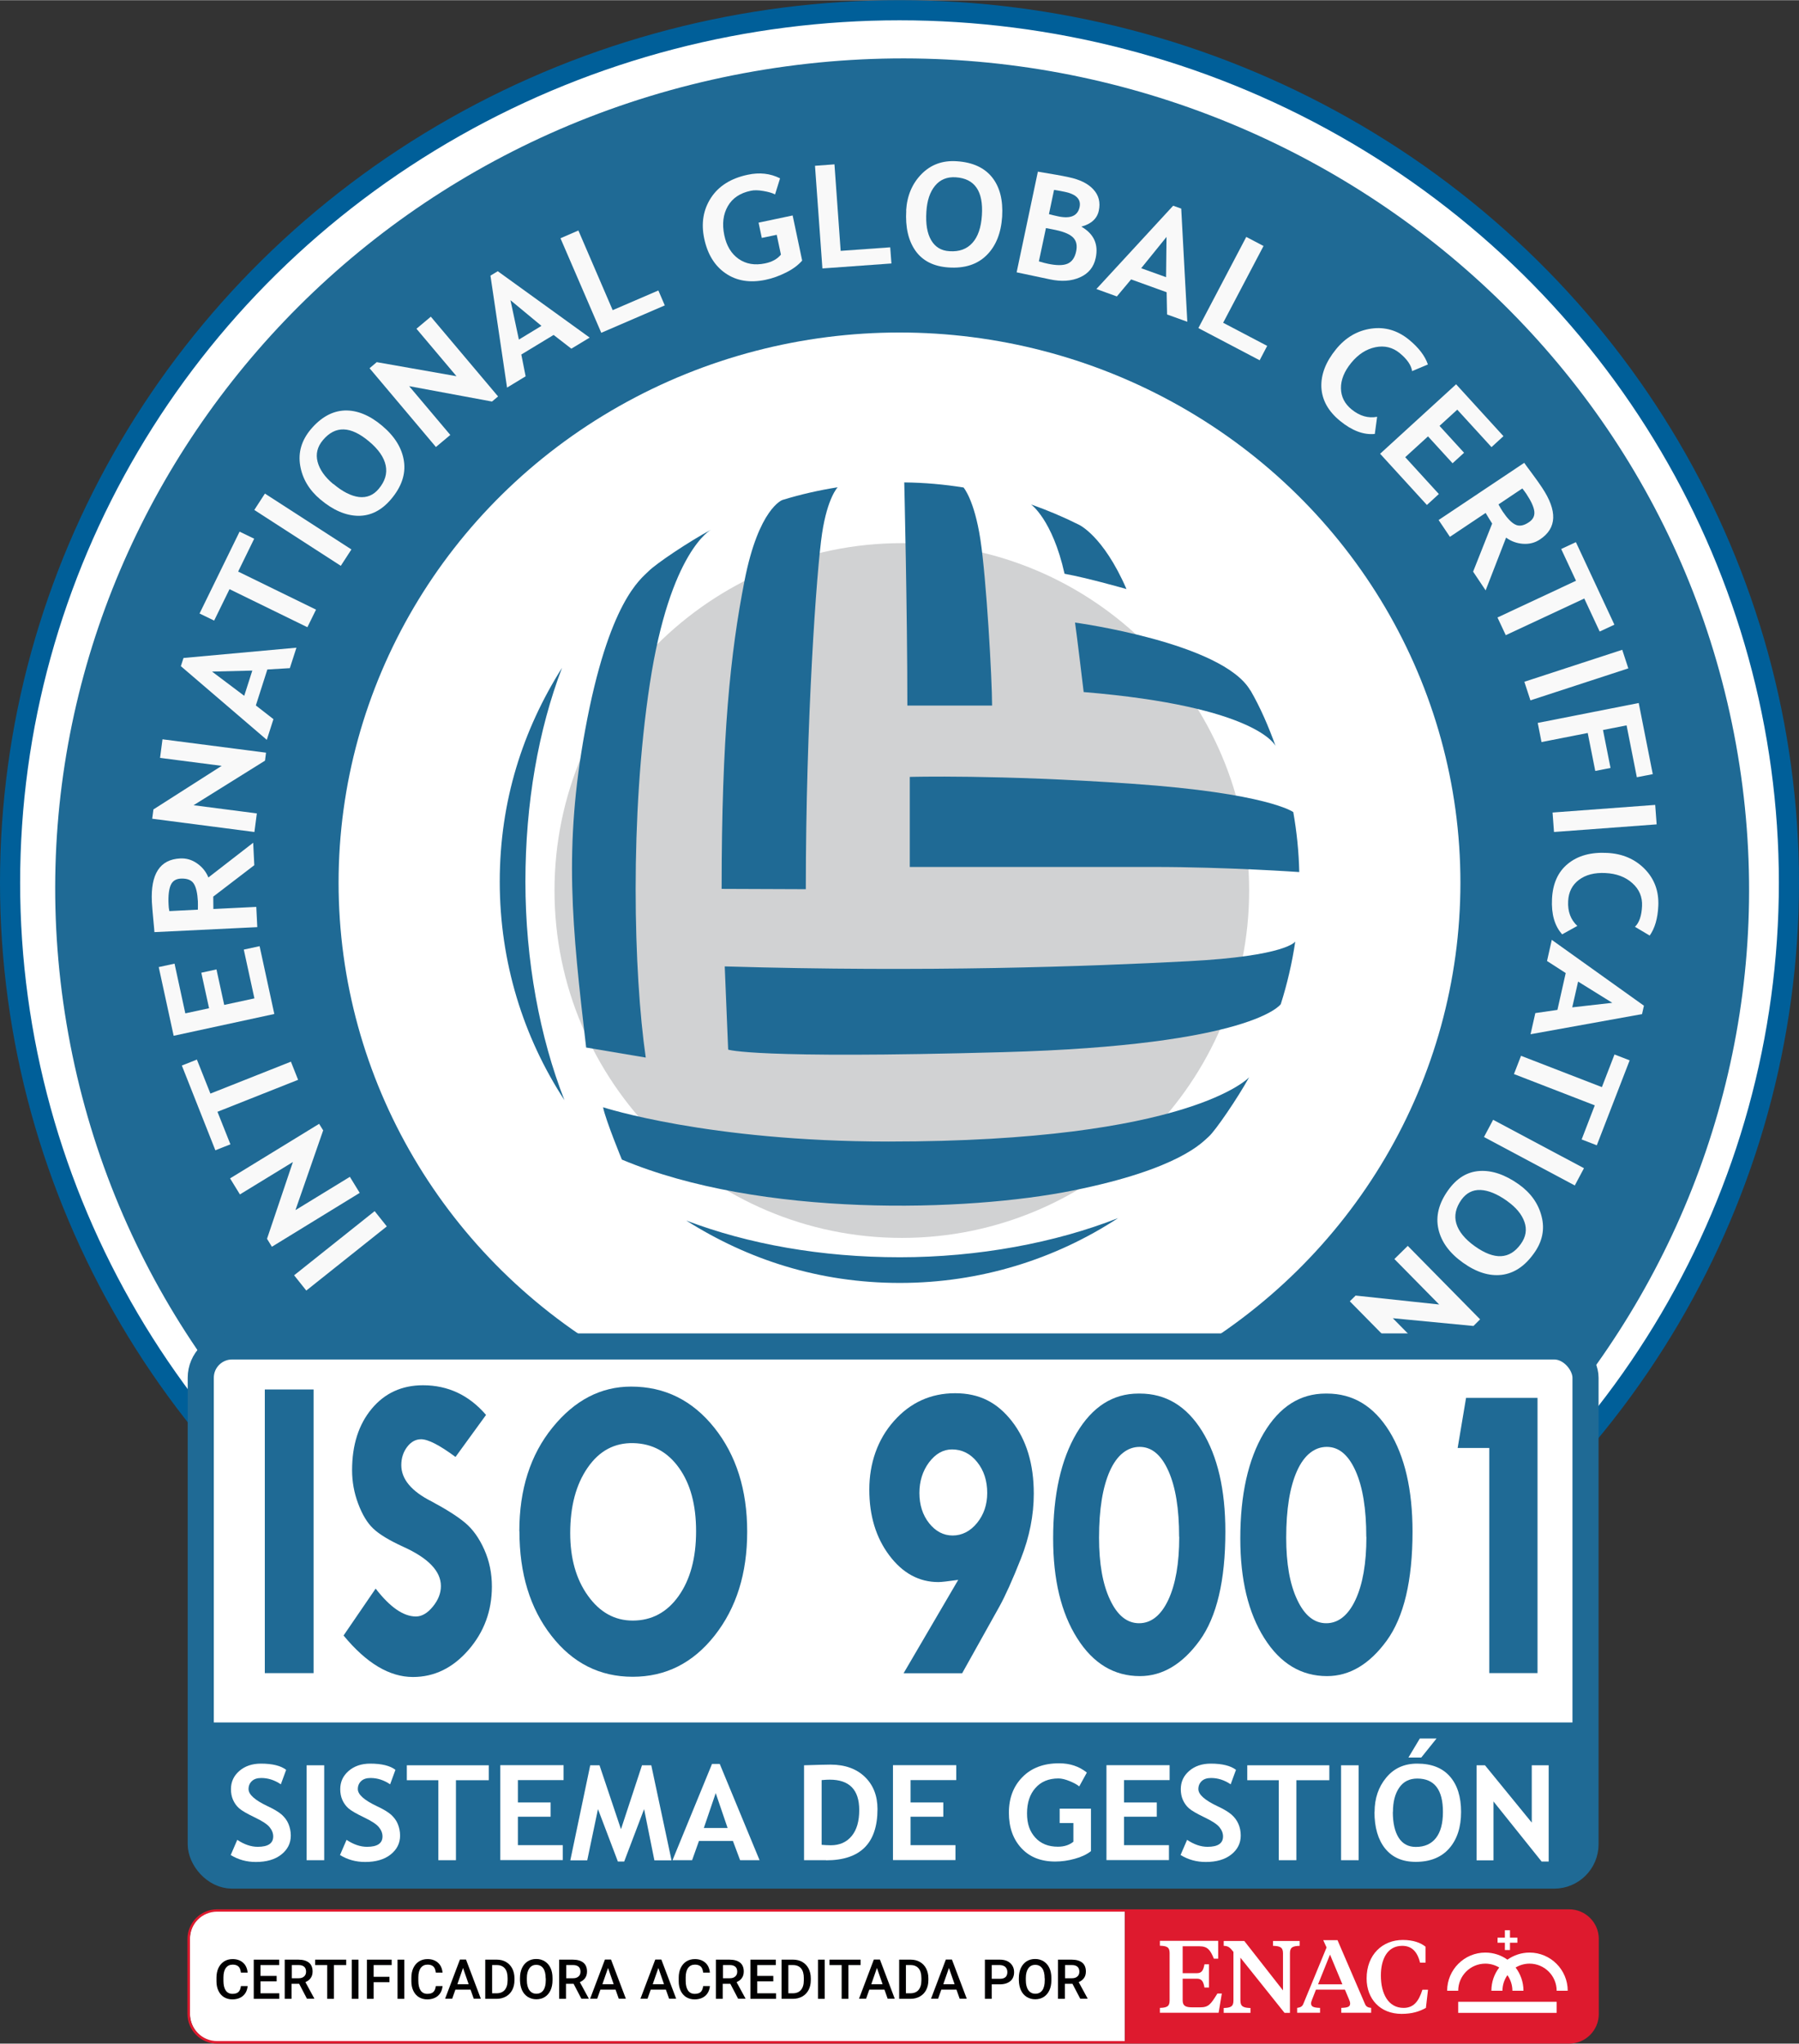 <?xml version="1.0" encoding="UTF-8"?><svg id="Capa_1" xmlns="http://www.w3.org/2000/svg" width="5.74cm" height="6.52cm" xmlns:xlink="http://www.w3.org/1999/xlink" viewBox="0 0 162.64 184.71"><rect x="0" y="0" width="162.64" height="184.71" fill="#333333" stroke="none"/><defs><style>.cls-1{fill:none;}.cls-2{stroke:#005f99;stroke-width:1.82px;}.cls-2,.cls-3{stroke-miterlimit:22.93;}.cls-2,.cls-3,.cls-4,.cls-5{fill:#fff;}.cls-6,.cls-4,.cls-7,.cls-8{fill-rule:evenodd;}.cls-6,.cls-9{fill:#de1a2e;}.cls-3{stroke:#1f6a95;stroke-width:2.36px;}.cls-7,.cls-10{fill:#1f6a95;}.cls-8{fill:#d1d2d3;}.cls-11{fill:#010001;}.cls-12{fill:#f9f9f9;}.cls-13{clip-path:url(#clippath);}</style><clipPath id="clippath"><rect class="cls-1" x="16.95" y="172.56" width="127.59" height="12.15"/></clipPath></defs><ellipse class="cls-2" cx="81.32" cy="79.77" rx="80.41" ry="78.86"/><path class="cls-7" d="M6.18,93.47C-1.21,52.65,26.56,13.67,68.19,6.43c41.62-7.24,81.37,19.99,88.75,60.81,7.38,40.82-20.38,79.8-62.01,87.04-41.62,7.24-81.37-19.99-88.75-60.81h0Z"/><ellipse class="cls-5" cx="81.32" cy="79.77" rx="50.71" ry="49.73"/><path class="cls-8" d="M81.53,111.88c17.3,0,31.4-14.11,31.4-31.4s-14.11-31.4-31.4-31.4-31.4,14.11-31.4,31.4,14.11,31.4,31.4,31.4Z"/><path class="cls-7" d="M62.04,110.31c5.59,2.13,12.21,3.32,19.31,3.32s14.06-1.31,19.73-3.54c-5.67,3.71-12.45,5.86-19.73,5.86s-13.72-2.1-19.31-5.64h0Z"/><path class="cls-7" d="M50.81,60.35c-2.13,5.59-3.31,12.22-3.31,19.33s1.3,14.08,3.53,19.75c-3.71-5.68-5.85-12.46-5.85-19.75s2.09-13.73,5.63-19.33h0Z"/><path class="cls-7" d="M113.05,62.39c.92,1.59,1.64,3.29,2.27,5.03,0,0-1.55-3.57-17.35-4.88,0,0-.62-5.19-.78-6.28,0,0,13.35,1.81,15.85,6.14h0Z"/><path class="cls-7" d="M82.25,78.35v-8.14s7.9-.23,20.13.62c12.24.85,14.54,2.56,14.54,2.56.31,1.76.5,3.57.54,5.42,0,0-6.56-.46-13.15-.46-6.58,0-22.07,0-22.07,0h0Z"/><path class="cls-7" d="M65.52,87.34l.31,7.52s2.25.86,24.86.23c22.61-.62,25.1-4.34,25.1-4.34.58-1.83,1.02-3.72,1.31-5.66,0,0-.77,1.32-9.68,1.78-8.9.47-23.62,1.01-41.9.47h0Z"/><path class="cls-7" d="M109.29,102.71c.58-.51,2.59-3.45,3.64-5.35,0,0-5.28,5.81-32.62,5.81-16.34,0-25.79-3.1-25.79-3.1.23,1.16,1.7,4.73,1.7,4.73,12.54,5.27,31.21,4.73,40.81,2.79,9.61-1.94,11.67-4.36,12.25-4.87h0Z"/><path class="cls-7" d="M96.25,51.85c2.06.37,5.59,1.38,5.59,1.38-2.13-4.9-4.35-5.84-4.35-5.84-1.38-.69-2.81-1.29-4.28-1.81,0,0,1.93,1.35,3.03,6.26h0Z"/><path class="cls-7" d="M89.69,63.76c0-2.39-.51-11.45-1.06-15.03-.55-3.58-1.52-4.68-1.52-4.68-1.75-.28-3.53-.44-5.36-.46,0,0,.28,11.67.28,20.17h7.66Z"/><path class="cls-7" d="M65.24,80.32c0-13.8.79-21.32,2.07-27.85,1.28-6.54,3.42-7.29,3.42-7.29,1.62-.5,3.29-.88,5-1.15,0,0-.92.93-1.41,4.17-.49,3.24-1.47,16.95-1.47,32.16l-7.62-.03Z"/><path class="cls-7" d="M52.98,94.67l5.4.91c-1.1-7.6-1.46-21.8.37-33.8,1.83-12.01,5.54-13.92,5.54-13.92-2.01,1.08-4.98,3.07-5.67,3.77-.69.7-3.59,2.72-5.72,14.35-1.95,10.61-1.19,17.68.09,28.68h0Z"/><ellipse class="cls-1" cx="81.81" cy="78.09" rx="55.25" ry="50.7"/><path class="cls-12" d="M34.97,110.84l-7.28,5.8-1.1-1.38,7.28-5.8,1.1,1.38Z"/><path class="cls-12" d="M29.21,102.18l-2.5,7.19,4.92-3.01.89,1.45-7.94,4.87-.44-.72,2.34-6.94-4.79,2.93-.89-1.45,8.05-4.93.38.61Z"/><path class="cls-12" d="M19.01,98.84l7.29-2.89.65,1.64-7.29,2.89,1.17,2.94-1.36.54-3.03-7.66,1.36-.54,1.22,3.07Z"/><path class="cls-12" d="M16.77,91.58l2.13-.46-.7-3.21,1.37-.3.7,3.21,2.73-.59-.96-4.41,1.43-.31,1.33,6.13-9.1,1.97-1.35-6.21,1.43-.31.97,4.48Z"/><path class="cls-12" d="M22.99,78.19l-3.71,2.84c0,.27.01.64.01,1.12l3.88-.19.09,1.83-9.3.45c0-.1-.04-.48-.1-1.14s-.11-1.2-.13-1.6c-.12-2.52.73-3.83,2.56-3.92.55-.03,1.06.12,1.53.45.47.33.81.75,1.02,1.27l4.05-3.14.1,2.03ZM15.31,82.34l2.58-.13c0-.33.01-.58,0-.75-.04-.74-.16-1.27-.37-1.6-.21-.33-.6-.48-1.16-.46-.46.02-.77.22-.93.6-.16.38-.23.96-.19,1.74,0,.19.03.39.07.59Z"/><path class="cls-12" d="M23.96,68.74l-6.46,4.03,5.72.74-.22,1.68-9.24-1.2.11-.84,6.17-3.94-5.57-.72.22-1.68,9.36,1.21-.09.71Z"/><path class="cls-12" d="M26.19,60.38l-2.02.12-1.04,3.25,1.59,1.24-.6,1.87-7.77-6.66.24-.74,10.21-.93-.6,1.86ZM19.17,60.69l2.91,2.19.73-2.28-3.64.09Z"/><path class="cls-12" d="M21.53,51.65l7.04,3.44-.78,1.59-7.04-3.44-1.39,2.84-1.32-.64,3.62-7.4,1.32.64-1.45,2.97Z"/><path class="cls-12" d="M30.81,51.13l-7.82-5.05.96-1.48,7.82,5.05-.96,1.48Z"/><path class="cls-12" d="M28.96,45.13c-1.01-.85-1.62-1.87-1.82-3.06s.12-2.27.95-3.27c.92-1.09,1.94-1.66,3.06-1.71,1.12-.04,2.26.42,3.4,1.38s1.8,2.03,1.97,3.21c.17,1.17-.22,2.31-1.16,3.42-.86,1.02-1.85,1.52-2.98,1.51-1.13-.02-2.27-.51-3.43-1.49ZM30.14,43.73c.83.7,1.6,1.09,2.31,1.18.71.08,1.31-.16,1.79-.74.57-.68.78-1.38.63-2.11s-.65-1.46-1.5-2.17c-1.67-1.41-3.06-1.45-4.17-.13-.51.6-.67,1.26-.49,1.96.18.7.65,1.38,1.42,2.02Z"/><path class="cls-12" d="M44.48,36.28l-7.49-1.39,3.72,4.41-1.3,1.09-6-7.12.65-.55,7.21,1.27-3.62-4.29,1.3-1.09,6.08,7.21-.55.46Z"/><path class="cls-12" d="M51.65,31.5l-1.6-1.24-2.92,1.77.39,1.97-1.68,1.02-1.5-10.12.66-.4,8.31,6-1.67,1.01ZM46.15,27.12l.76,3.56,2.04-1.24-2.8-2.32Z"/><path class="cls-12" d="M54.36,30.07l-3.69-8.55,1.62-.7,3.1,7.2,4.13-1.78.58,1.35-5.75,2.48Z"/><path class="cls-12" d="M70.52,16.11l-.45,1.45c-.24-.13-.59-.23-1.05-.31-.46-.08-.84-.09-1.15-.02-.96.2-1.65.66-2.07,1.39s-.53,1.6-.32,2.62c.2.97.64,1.69,1.3,2.15s1.46.6,2.4.4c.62-.13,1.09-.39,1.42-.79l-.38-1.79-1.35.28-.29-1.38,3.08-.65.86,4.08c-.35.4-.82.76-1.44,1.07s-1.24.54-1.88.67c-1.4.29-2.59.1-3.59-.58-1-.68-1.64-1.73-1.94-3.13-.3-1.4-.09-2.64.61-3.71s1.81-1.76,3.32-2.08c1.07-.23,2.04-.12,2.91.32Z"/><path class="cls-12" d="M74.35,24.25l-.67-9.28,1.76-.13.56,7.82,4.48-.32.11,1.46-6.24.45Z"/><path class="cls-12" d="M81.92,19.01c.08-1.32.54-2.42,1.38-3.28s1.9-1.26,3.2-1.17c1.43.09,2.49.58,3.19,1.45.7.88,1,2.06.91,3.56-.1,1.5-.57,2.66-1.41,3.49s-1.99,1.2-3.44,1.1c-1.33-.09-2.33-.59-2.98-1.5-.65-.92-.93-2.13-.84-3.65ZM83.75,19.13c-.07,1.09.07,1.94.43,2.56.36.62.91.96,1.66,1,.88.06,1.57-.19,2.07-.75.5-.55.79-1.39.86-2.5.14-2.18-.65-3.32-2.37-3.43-.79-.05-1.41.21-1.87.77-.46.56-.72,1.34-.78,2.34Z"/><path class="cls-12" d="M94.89,25.23l-2.98-.63,1.92-9.1c1.32.22,2.25.38,2.78.5,1.01.21,1.76.58,2.24,1.11.48.52.65,1.16.49,1.91-.15.72-.68,1.21-1.58,1.45,1.13.65,1.56,1.59,1.3,2.82-.17.83-.65,1.42-1.42,1.76-.77.35-1.69.41-2.75.18ZM94.56,20.6l-.64,3.01c.34.1.62.18.84.22.77.16,1.36.16,1.75-.01.4-.17.66-.54.78-1.11.11-.52.03-.93-.25-1.23s-.81-.54-1.62-.71c-.17-.04-.46-.09-.87-.17ZM95.29,17.16l-.46,2.18c.26.07.54.14.83.2,1.12.24,1.77-.04,1.94-.83.15-.7-.29-1.16-1.31-1.38-.27-.06-.6-.12-1-.18Z"/><path class="cls-12" d="M105.51,28.42l-.04-2.02-3.21-1.16-1.29,1.54-1.85-.67,6.94-7.53.73.26.55,10.23-1.83-.66ZM105.46,21.4l-2.29,2.83,2.25.81.04-3.64Z"/><path class="cls-12" d="M108.34,29.64l4.33-8.24,1.56.82-3.65,6.94,3.98,2.09-.68,1.3-5.54-2.91Z"/><path class="cls-12" d="M129.09,32.93l-1.43.6c-.07-.53-.45-1.08-1.12-1.63-.64-.52-1.37-.7-2.2-.53-.82.17-1.55.64-2.18,1.41s-.94,1.54-.93,2.3c.01.76.33,1.4.97,1.92.73.59,1.49.81,2.3.66l-.21,1.55c-1.01.1-2.05-.29-3.13-1.17-1.08-.88-1.64-1.89-1.7-3.04-.05-1.15.39-2.3,1.32-3.44.87-1.07,1.93-1.69,3.18-1.87,1.25-.18,2.39.16,3.42,1,.88.72,1.45,1.47,1.71,2.24Z"/><path class="cls-12" d="M131.75,37.01l-1.61,1.47,2.22,2.43-1.04.95-2.22-2.43-2.06,1.88,3.04,3.33-1.08.99-4.23-4.63,6.87-6.28,4.28,4.69-1.08.99-3.09-3.38Z"/><path class="cls-12" d="M133.18,51.65l1.72-4.34c-.14-.22-.34-.54-.59-.96l-3.23,2.16-1.02-1.52,7.74-5.17c.05.08.28.39.68.93s.71.97.93,1.31c1.4,2.1,1.35,3.66-.18,4.68-.46.31-.97.44-1.54.4-.57-.04-1.08-.23-1.53-.56l-1.85,4.77-1.13-1.69ZM137.62,44.14l-2.15,1.44c.16.29.29.5.38.64.41.61.79,1.01,1.14,1.18.35.18.76.11,1.23-.21.38-.25.54-.58.49-.99-.05-.41-.3-.94-.73-1.59-.11-.16-.23-.32-.36-.48Z"/><path class="cls-12" d="M143.24,54.08l-7.11,3.32-.75-1.6,7.1-3.32-1.34-2.87,1.33-.62,3.48,7.46-1.33.62-1.4-3Z"/><path class="cls-12" d="M137.81,61.61l8.85-2.89.55,1.68-8.85,2.89-.55-1.68Z"/><path class="cls-12" d="M147.06,65.55l-2.14.42.68,3.43-1.38.27-.68-3.43-4.18.82-.34-1.73,9.13-1.8,1.27,6.43-1.44.28-.93-4.7Z"/><path class="cls-12" d="M140.36,73.43l9.28-.69.13,1.76-9.28.69-.13-1.76Z"/><path class="cls-12" d="M149.14,84.55l-1.33-.79c.39-.38.6-1,.64-1.87.04-.83-.25-1.52-.88-2.08-.62-.56-1.43-.86-2.43-.91-.99-.05-1.79.16-2.4.62s-.93,1.1-.97,1.92c-.05.94.23,1.68.83,2.24l-1.37.76c-.68-.75-.99-1.82-.92-3.21.07-1.39.55-2.45,1.44-3.17.89-.73,2.08-1.06,3.55-.98,1.38.07,2.5.55,3.39,1.45.88.9,1.29,2.01,1.23,3.34-.05,1.14-.32,2.04-.79,2.7Z"/><path class="cls-12" d="M138.8,91.56l2-.29.75-3.33-1.69-1.09.43-1.91,8.33,5.95-.17.76-10.08,1.82.43-1.9ZM145.76,90.63l-3.09-1.92-.53,2.33,3.62-.41Z"/><path class="cls-12" d="M144.18,99.9l-7.31-2.83.64-1.65,7.31,2.83,1.14-2.95,1.37.53-2.97,7.68-1.37-.53,1.19-3.09Z"/><path class="cls-12" d="M134.98,101.2l8.22,4.38-.83,1.56-8.21-4.38.83-1.56Z"/><path class="cls-12" d="M137.31,107.04c1.08.77,1.77,1.74,2.06,2.9.3,1.16.07,2.28-.69,3.33-.83,1.17-1.8,1.81-2.92,1.95-1.12.13-2.28-.23-3.5-1.1-1.22-.87-1.96-1.88-2.22-3.04-.26-1.15.03-2.32.88-3.51.78-1.09,1.72-1.67,2.85-1.74,1.12-.07,2.3.33,3.54,1.21ZM136.25,108.54c-.89-.63-1.69-.96-2.4-.99-.71-.03-1.29.27-1.73.88-.51.72-.67,1.44-.46,2.15s.76,1.4,1.67,2.05c1.78,1.27,3.16,1.2,4.16-.2.46-.64.57-1.3.33-1.99-.24-.69-.76-1.32-1.58-1.9Z"/><path class="cls-12" d="M122.54,117.09l7.57.81-4.05-4.11,1.21-1.19,6.54,6.64-.6.6-7.29-.7,3.94,4-1.21,1.19-6.62-6.72.51-.5Z"/><rect class="cls-3" x="18.15" y="121.69" width="125.19" height="47.83" rx="2.83" ry="2.83"/><path class="cls-10" d="M23.94,125.58h4.41v25.64h-4.41v-25.64Z"/><path class="cls-10" d="M43.92,127.91l-2.74,3.77c-1.44-1.07-2.48-1.6-3.11-1.6-.49,0-.91.23-1.26.69-.35.46-.53,1.01-.53,1.65,0,1.26.91,2.36,2.74,3.28,1.34.72,2.35,1.36,3.04,1.94.69.58,1.26,1.38,1.72,2.41.46,1.03.69,2.14.69,3.34,0,2.2-.71,4.12-2.12,5.74-1.42,1.63-3.09,2.44-5.02,2.44-2.12,0-4.21-1.25-6.27-3.75l2.9-4.24c1.3,1.68,2.51,2.52,3.64,2.52.53,0,1.04-.29,1.53-.89s.73-1.21.73-1.86c0-1.34-1.13-2.52-3.38-3.54-1.29-.59-2.2-1.14-2.74-1.66-.54-.51-.99-1.26-1.36-2.25-.37-.98-.55-1.99-.55-3.02,0-2.28.59-4.13,1.77-5.55,1.18-1.42,2.73-2.13,4.64-2.13,2.26,0,4.16.89,5.7,2.68Z"/><path class="cls-10" d="M46.95,138.4c0-3.79,1-6.92,3-9.38,2-2.47,4.37-3.7,7.11-3.7,3.03,0,5.54,1.24,7.52,3.72s2.97,5.62,2.97,9.4-.98,6.89-2.94,9.38c-1.96,2.49-4.43,3.73-7.41,3.73s-5.43-1.24-7.35-3.71c-1.93-2.47-2.89-5.62-2.89-9.43ZM57.26,130.43c-1.71-.04-3.09.7-4.14,2.23-1.05,1.52-1.57,3.49-1.57,5.9,0,2.28.53,4.17,1.6,5.66,1.07,1.5,2.42,2.25,4.05,2.25,1.71,0,3.1-.74,4.15-2.22,1.05-1.48,1.58-3.43,1.58-5.85s-.52-4.3-1.55-5.74-2.41-2.19-4.12-2.23Z"/><path class="cls-10" d="M86.97,151.23h-5.28l4.94-8.44c-.93.13-1.53.2-1.79.2-1.75,0-3.23-.8-4.44-2.41-1.21-1.61-1.81-3.59-1.81-5.95s.74-4.53,2.23-6.2c1.48-1.67,3.33-2.51,5.53-2.51s3.81.84,5.13,2.53c1.32,1.69,1.98,3.87,1.98,6.55,0,1.95-.39,3.91-1.16,5.86-.77,1.95-1.43,3.41-1.97,4.38l-3.35,6ZM89.25,134.94c0-1.11-.3-2.04-.91-2.8-.61-.76-1.37-1.14-2.27-1.14-.8,0-1.49.39-2.08,1.17-.58.78-.87,1.71-.87,2.77s.29,1.99.88,2.73,1.3,1.11,2.13,1.11,1.59-.38,2.2-1.13c.61-.75.92-1.66.92-2.71Z"/><path class="cls-10" d="M103.04,125.95c2.36,0,4.23,1.13,5.64,3.4,1.4,2.27,2.1,5.29,2.1,9.08,0,4.43-.78,7.71-2.33,9.85-1.56,2.14-3.36,3.21-5.4,3.21-2.33,0-4.23-1.14-5.67-3.43-1.45-2.29-2.17-5.29-2.17-9.01,0-3.96.71-7.13,2.12-9.52,1.42-2.39,3.28-3.58,5.6-3.58h.12ZM106.6,138.9c0-2.53-.32-4.51-.97-5.96s-1.51-2.17-2.6-2.17-2.04.72-2.69,2.17c-.65,1.45-.98,3.46-.98,6.04,0,2.34.33,4.22,1,5.62.66,1.41,1.54,2.11,2.62,2.11s1.98-.7,2.64-2.11c.66-1.41.99-3.31.99-5.7Z"/><path class="cls-10" d="M119.96,125.95c2.36,0,4.23,1.13,5.64,3.4,1.4,2.27,2.1,5.29,2.1,9.08,0,4.43-.78,7.71-2.33,9.85-1.56,2.14-3.36,3.21-5.4,3.21-2.33,0-4.23-1.14-5.67-3.43-1.45-2.29-2.17-5.29-2.17-9.01,0-3.96.71-7.13,2.12-9.52,1.42-2.39,3.28-3.58,5.6-3.58h.12ZM123.52,138.9c0-2.53-.32-4.51-.97-5.96s-1.51-2.17-2.6-2.17-2.04.72-2.69,2.17c-.65,1.45-.98,3.46-.98,6.04,0,2.34.33,4.22,1,5.62.66,1.41,1.54,2.11,2.62,2.11s1.98-.7,2.64-2.11c.66-1.41.99-3.31.99-5.7Z"/><path class="cls-10" d="M132.54,126.34h6.46v24.88h-4.36v-20.35h-2.86l.76-4.53Z"/><rect class="cls-10" x="18.15" y="155.68" width="125.19" height="13.14"/><path class="cls-5" d="M20.86,167.66l.59-1.37c.63.42,1.25.63,1.85.63.93,0,1.4-.31,1.4-.94,0-.29-.11-.57-.33-.84-.22-.27-.67-.56-1.36-.89-.69-.33-1.15-.6-1.39-.81s-.42-.47-.55-.76-.19-.62-.19-.97c0-.66.25-1.21.76-1.65s1.16-.66,1.95-.66c1.04,0,1.8.19,2.28.56l-.48,1.31c-.56-.38-1.15-.57-1.77-.57-.37,0-.65.09-.85.28-.2.19-.3.43-.3.72,0,.49.57,1,1.71,1.54.6.28,1.03.54,1.3.78.26.24.47.51.6.83s.21.67.21,1.05c0,.7-.29,1.27-.86,1.72-.57.45-1.34.67-2.3.67-.84,0-1.59-.21-2.26-.62Z"/><path class="cls-5" d="M27.72,168.13v-8.58h1.59v8.58h-1.59Z"/><path class="cls-5" d="M30.74,167.66l.59-1.37c.63.42,1.25.63,1.85.63.93,0,1.4-.31,1.4-.94,0-.29-.11-.57-.33-.84-.22-.27-.67-.56-1.36-.89-.69-.33-1.15-.6-1.39-.81s-.42-.47-.55-.76-.19-.62-.19-.97c0-.66.25-1.21.76-1.65s1.16-.66,1.95-.66c1.04,0,1.8.19,2.28.56l-.48,1.31c-.56-.38-1.15-.57-1.77-.57-.37,0-.65.09-.85.28-.2.19-.3.43-.3.72,0,.49.57,1,1.71,1.54.6.28,1.03.54,1.3.78.26.24.47.51.6.83s.21.67.21,1.05c0,.7-.29,1.27-.86,1.72-.57.45-1.34.67-2.3.67-.84,0-1.59-.21-2.26-.62Z"/><path class="cls-5" d="M41.22,160.9v7.23h-1.59v-7.23h-2.85v-1.35h7.41v1.35h-2.98Z"/><path class="cls-5" d="M46.82,160.9v2.01h2.96v1.29h-2.96v2.57h4.06v1.35h-5.65v-8.58h5.72v1.35h-4.13Z"/><path class="cls-5" d="M60.7,168.14h-1.54l-.93-4.63-1.8,4.74h-.57l-1.8-4.74-.97,4.63h-1.53l1.8-8.59h.84l1.94,5.78,1.9-5.78h.84l1.83,8.59Z"/><path class="cls-5" d="M66.91,168.13l-.65-1.74h-3.07l-.62,1.74h-1.77l3.57-8.7h.7l3.6,8.7h-1.75ZM64.71,162.05l-1.08,3.17h2.15l-1.08-3.17Z"/><path class="cls-5" d="M74.68,168.13h-1.99v-8.58c1.27-.04,2.06-.06,2.39-.06,1.3,0,2.34.37,3.1,1.1s1.15,1.7,1.15,2.92c0,3.09-1.55,4.63-4.65,4.63ZM74.28,160.88v5.86c.26.02.53.04.83.04.8,0,1.43-.28,1.89-.84s.68-1.34.68-2.34c0-1.84-.89-2.75-2.67-2.75-.17,0-.41.01-.73.04Z"/><path class="cls-5" d="M82.32,160.9v2.01h2.96v1.29h-2.96v2.57h4.06v1.35h-5.65v-8.58h5.72v1.35h-4.13Z"/><path class="cls-5" d="M98.24,160.24l-.67,1.22c-.19-.16-.48-.32-.87-.48-.39-.16-.73-.24-1.01-.24-.88,0-1.58.29-2.08.86-.51.57-.76,1.34-.76,2.3s.25,1.64.75,2.19c.5.55,1.18.82,2.04.82.57,0,1.03-.15,1.4-.45v-1.69h-1.24v-1.3h2.83v3.84c-.38.3-.87.53-1.46.69-.6.17-1.19.25-1.78.25-1.28,0-2.3-.4-3.05-1.21-.75-.81-1.13-1.87-1.13-3.2s.41-2.4,1.23-3.23,1.92-1.24,3.31-1.24c.98,0,1.82.28,2.51.84Z"/><path class="cls-5" d="M101.62,160.9v2.01h2.96v1.29h-2.96v2.57h4.06v1.35h-5.65v-8.58h5.71v1.35h-4.13Z"/><path class="cls-5" d="M106.73,167.66l.59-1.37c.63.42,1.24.63,1.85.63.93,0,1.4-.31,1.4-.94,0-.29-.11-.57-.33-.84-.22-.27-.67-.56-1.36-.89s-1.15-.6-1.39-.81-.42-.47-.55-.76c-.13-.29-.19-.62-.19-.97,0-.66.25-1.21.76-1.65.51-.44,1.16-.66,1.95-.66,1.04,0,1.79.19,2.28.56l-.48,1.31c-.56-.38-1.15-.57-1.77-.57-.37,0-.65.09-.85.28-.2.19-.3.43-.3.72,0,.49.57,1,1.71,1.54.6.28,1.03.54,1.3.78s.47.51.61.83.21.67.21,1.05c0,.7-.29,1.27-.86,1.72-.57.45-1.34.67-2.3.67-.84,0-1.59-.21-2.26-.62Z"/><path class="cls-5" d="M117.2,160.9v7.23h-1.59v-7.23h-2.85v-1.35h7.42v1.35h-2.98Z"/><path class="cls-5" d="M121.24,168.13v-8.58h1.59v8.58h-1.59Z"/><path class="cls-5" d="M124.27,163.77c0-1.22.35-2.26,1.05-3.1.7-.85,1.63-1.27,2.8-1.27,1.29,0,2.27.38,2.95,1.15s1.02,1.84,1.02,3.22-.36,2.48-1.07,3.29c-.71.81-1.72,1.22-3.03,1.22-1.2,0-2.12-.4-2.77-1.21-.64-.8-.96-1.91-.96-3.3ZM125.92,163.77c0,1,.18,1.78.53,2.33s.87.83,1.55.83c.79,0,1.4-.27,1.82-.81s.63-1.32.63-2.35c0-2.01-.77-3.02-2.32-3.02-.71,0-1.25.27-1.63.82s-.57,1.28-.57,2.2ZM129.87,157.13l-1.38,1.72h-1.16l1.03-1.72h1.51Z"/><path class="cls-5" d="M139.37,168.25l-4.35-5.43v5.32h-1.53v-8.59h.76l4.23,5.18v-5.18h1.53v8.7h-.65Z"/><g class="cls-13"><path class="cls-4" d="M19.74,172.64h81.95v11.93H19.74c-1.42,0-2.57-1.15-2.57-2.57v-6.78c0-1.42,1.15-2.57,2.57-2.57"/><path class="cls-9" d="M141.86,184.71H19.63c-1.48,0-2.68-1.2-2.68-2.68v-6.78c0-1.48,1.2-2.68,2.68-2.68h122.23c1.48,0,2.68,1.2,2.68,2.68v6.78c0,1.48-1.2,2.68-2.68,2.68M19.63,172.78c-1.36,0-2.46,1.1-2.46,2.46v6.78c0,1.36,1.1,2.46,2.46,2.46h122.23c1.36,0,2.46-1.1,2.46-2.46v-6.78c0-1.36-1.1-2.46-2.46-2.46H19.63Z"/><path class="cls-6" d="M141.86,184.59h-40.16v-11.93h40.16c1.42,0,2.57,1.15,2.57,2.57v6.78c0,1.42-1.15,2.57-2.57,2.57"/><path class="cls-11" d="M22.39,179.51c-.04.38-.18.67-.42.88-.24.21-.57.32-.97.32-.28,0-.53-.07-.75-.2-.21-.13-.38-.32-.5-.57-.12-.25-.18-.53-.18-.86v-.33c0-.33.06-.63.18-.88.12-.25.29-.45.51-.59.22-.14.48-.21.77-.21.39,0,.7.11.94.32.24.21.38.51.42.9h-.61c-.03-.25-.1-.44-.22-.55-.12-.11-.29-.17-.52-.17-.27,0-.47.1-.62.29-.14.2-.22.48-.22.86v.31c0,.38.07.67.21.88.14.2.34.3.6.3.24,0,.42-.05.54-.16.12-.11.2-.29.23-.54h.61Z"/><polygon class="cls-11" points="25.01 179.08 23.55 179.08 23.55 180.16 25.25 180.16 25.25 180.66 22.94 180.66 22.94 177.12 25.24 177.12 25.24 177.61 23.55 177.61 23.55 178.59 25.01 178.59 25.01 179.08"/><path class="cls-11" d="M27.05,179.3h-.69s0,1.36,0,1.36h-.62v-3.54h1.24c.41,0,.72.09.95.27.22.18.33.45.33.8,0,.24-.06.44-.17.59-.11.16-.27.28-.48.37l.8,1.47v.03h-.66s-.71-1.36-.71-1.36ZM26.37,178.8h.63c.21,0,.37-.05.49-.16.12-.1.18-.25.18-.43,0-.19-.05-.34-.16-.44-.11-.1-.27-.16-.48-.16h-.65s0,1.19,0,1.19Z"/><polygon class="cls-11" points="31.3 177.61 30.19 177.61 30.19 180.66 29.58 180.66 29.58 177.61 28.49 177.61 28.49 177.12 31.3 177.12 31.3 177.61"/><rect class="cls-11" x="31.8" y="177.12" width=".61" height="3.54"/><polygon class="cls-11" points="35.21 179.16 33.78 179.16 33.78 180.66 33.17 180.66 33.17 177.12 35.41 177.12 35.41 177.61 33.78 177.61 33.78 178.67 35.21 178.67 35.21 179.16"/><rect class="cls-11" x="35.94" y="177.12" width=".61" height="3.54"/><path class="cls-11" d="M40.01,179.51c-.04.38-.18.67-.42.88-.24.21-.57.32-.97.32-.28,0-.53-.07-.75-.2-.21-.13-.38-.32-.5-.57-.12-.25-.18-.53-.18-.86v-.33c0-.33.06-.63.18-.88.12-.25.29-.45.51-.59.22-.14.48-.21.77-.21.39,0,.7.11.94.32.24.21.38.51.42.9h-.61c-.03-.25-.1-.44-.22-.55-.12-.11-.29-.17-.52-.17-.27,0-.47.1-.62.29-.14.2-.22.48-.22.86v.31c0,.38.07.67.21.88.14.2.34.3.6.3.24,0,.42-.05.54-.16.12-.11.2-.29.23-.54h.61Z"/><path class="cls-11" d="M42.54,179.83h-1.37s-.29.82-.29.82h-.64s1.34-3.54,1.34-3.54h.55s1.34,3.54,1.34,3.54h-.64s-.29-.82-.29-.82ZM41.34,179.34h1.03s-.51-1.47-.51-1.47l-.51,1.47Z"/><path class="cls-11" d="M43.87,180.66v-3.54h1.05c.31,0,.59.07.83.21.24.14.43.34.56.59.13.26.2.55.2.88v.18c0,.34-.07.63-.2.88-.13.25-.32.45-.57.59-.25.14-.53.21-.85.21h-1.02ZM44.49,177.61v2.55s.4,0,.4,0c.32,0,.57-.1.74-.3.17-.2.26-.49.26-.87v-.2c0-.38-.08-.68-.25-.88-.17-.2-.41-.3-.73-.3h-.43Z"/><path class="cls-11" d="M49.95,178.98c0,.35-.06.65-.18.91-.12.26-.29.46-.51.6-.22.14-.48.21-.77.21s-.54-.07-.77-.21c-.22-.14-.4-.34-.52-.6-.12-.26-.18-.56-.19-.9v-.2c0-.35.06-.65.18-.91.12-.26.3-.47.52-.61.22-.14.48-.21.77-.21s.54.07.77.21c.22.14.4.34.52.6.12.26.18.56.18.91v.2ZM49.33,178.8c0-.39-.07-.69-.22-.9-.15-.21-.36-.31-.63-.31s-.47.1-.62.31c-.15.21-.23.5-.23.88v.2c0,.39.08.69.23.9.15.21.36.32.63.32s.48-.1.63-.31c.15-.21.22-.51.22-.91v-.18Z"/><path class="cls-11" d="M51.86,179.3h-.69s0,1.36,0,1.36h-.62v-3.54h1.24c.41,0,.72.09.95.27.22.18.33.45.33.8,0,.24-.06.44-.17.59-.11.16-.27.28-.48.37l.8,1.47v.03h-.66s-.71-1.36-.71-1.36ZM51.18,178.8h.63c.21,0,.37-.05.49-.16.12-.1.18-.25.18-.43s-.05-.34-.16-.44c-.11-.1-.27-.16-.48-.16h-.65s0,1.19,0,1.19Z"/><path class="cls-11" d="M55.65,179.83h-1.37s-.29.82-.29.82h-.64s1.34-3.54,1.34-3.54h.55s1.34,3.54,1.34,3.54h-.64s-.29-.82-.29-.82ZM54.45,179.34h1.03s-.51-1.47-.51-1.47l-.51,1.47Z"/><path class="cls-11" d="M60.2,179.83h-1.37s-.29.82-.29.82h-.64s1.34-3.54,1.34-3.54h.55s1.34,3.54,1.34,3.54h-.64s-.29-.82-.29-.82ZM59,179.34h1.03s-.51-1.47-.51-1.47l-.51,1.47Z"/><path class="cls-11" d="M64.18,179.51c-.04.38-.18.67-.42.88-.24.21-.57.32-.97.32-.28,0-.53-.07-.75-.2-.21-.13-.38-.32-.5-.57-.12-.25-.18-.53-.18-.86v-.33c0-.33.06-.63.18-.88.12-.25.29-.45.51-.59.22-.14.48-.21.77-.21.39,0,.7.11.94.32.24.21.38.51.42.9h-.61c-.03-.25-.1-.44-.22-.55-.12-.11-.29-.17-.52-.17-.27,0-.47.1-.62.29-.14.2-.22.48-.22.86v.31c0,.38.07.67.21.88.14.2.34.3.6.3.24,0,.42-.05.54-.16.12-.11.2-.29.23-.54h.61Z"/><path class="cls-11" d="M66.03,179.3h-.69s0,1.36,0,1.36h-.62v-3.54h1.24c.41,0,.72.09.95.27.22.18.33.45.33.8,0,.24-.06.44-.17.59-.11.16-.27.28-.48.37l.8,1.47v.03h-.66s-.71-1.36-.71-1.36ZM65.35,178.8h.63c.21,0,.37-.05.49-.16.12-.1.18-.25.18-.43,0-.19-.05-.34-.16-.44-.11-.1-.27-.16-.48-.16h-.65s0,1.19,0,1.19Z"/><polygon class="cls-11" points="69.91 179.08 68.46 179.08 68.46 180.16 70.16 180.16 70.16 180.66 67.84 180.66 67.84 177.12 70.14 177.12 70.14 177.61 68.46 177.61 68.46 178.59 69.91 178.59 69.91 179.08"/><path class="cls-11" d="M70.66,180.66v-3.54h1.05c.31,0,.59.07.83.21.24.14.43.34.56.59.13.26.2.55.2.88v.18c0,.34-.07.63-.2.88-.13.25-.32.45-.57.59-.25.14-.53.21-.85.21h-1.02ZM71.27,177.61v2.55s.4,0,.4,0c.32,0,.57-.1.74-.3.17-.2.26-.49.26-.87v-.2c0-.38-.08-.68-.25-.88-.17-.2-.41-.3-.73-.3h-.43Z"/><rect class="cls-11" x="73.95" y="177.12" width=".61" height="3.54"/><polygon class="cls-11" points="77.8 177.61 76.7 177.61 76.7 180.66 76.09 180.66 76.09 177.61 74.99 177.61 74.99 177.12 77.8 177.12 77.8 177.61"/><path class="cls-11" d="M79.96,179.83h-1.37s-.29.82-.29.82h-.64s1.34-3.54,1.34-3.54h.55s1.34,3.54,1.34,3.54h-.64s-.29-.82-.29-.82ZM78.76,179.34h1.03s-.51-1.47-.51-1.47l-.51,1.47Z"/><path class="cls-11" d="M81.29,180.66v-3.54h1.05c.31,0,.59.07.83.21.24.14.43.34.56.59.13.26.2.55.2.88v.18c0,.34-.07.63-.2.88-.13.25-.32.45-.57.59-.25.14-.53.21-.85.21h-1.02ZM81.9,177.61v2.55s.4,0,.4,0c.32,0,.57-.1.74-.3.17-.2.26-.49.26-.87v-.2c0-.38-.08-.68-.25-.88-.17-.2-.41-.3-.73-.3h-.43Z"/><path class="cls-11" d="M86.47,179.83h-1.37s-.29.82-.29.82h-.64s1.34-3.54,1.34-3.54h.55s1.34,3.54,1.34,3.54h-.64s-.29-.82-.29-.82ZM85.27,179.34h1.03s-.51-1.47-.51-1.47l-.51,1.47Z"/><path class="cls-11" d="M89.66,179.35v1.31h-.62v-3.54h1.35c.4,0,.71.1.94.31.23.21.35.48.35.82s-.11.62-.34.81c-.23.19-.55.29-.96.29h-.73ZM89.66,178.85h.74c.22,0,.39-.05.5-.15.11-.1.17-.25.17-.45s-.06-.34-.17-.46c-.12-.11-.28-.17-.48-.18h-.76s0,1.24,0,1.24Z"/><path class="cls-11" d="M95.05,178.98c0,.35-.06.65-.18.91-.12.26-.29.46-.51.6-.22.14-.48.21-.77.21s-.54-.07-.77-.21c-.22-.14-.4-.34-.52-.6-.12-.26-.18-.56-.19-.9v-.2c0-.35.06-.65.18-.91.12-.26.3-.47.52-.61.22-.14.48-.21.77-.21s.54.07.77.21c.22.14.4.34.52.6.12.26.18.56.18.91v.2ZM94.44,178.8c0-.39-.07-.69-.22-.9-.15-.21-.36-.31-.63-.31s-.47.1-.62.31c-.15.21-.23.5-.23.88v.2c0,.39.08.69.23.9.15.21.36.32.63.32s.48-.1.63-.31c.15-.21.22-.51.22-.91v-.18Z"/><path class="cls-11" d="M96.96,179.3h-.69s0,1.36,0,1.36h-.62v-3.54h1.24c.41,0,.72.09.95.27.22.18.33.45.33.8,0,.24-.06.44-.17.59-.11.16-.27.28-.48.37l.8,1.47v.03h-.66s-.71-1.36-.71-1.36ZM96.28,178.8h.63c.21,0,.37-.05.49-.16.12-.1.18-.25.18-.43s-.05-.34-.16-.44c-.11-.1-.27-.16-.48-.16h-.65s0,1.19,0,1.19Z"/><path class="cls-5" d="M108.89,179.65c-.09-.56-.26-.81-.67-.81h-1.3s0,1.96,0,1.96c0,.5.27.63.88.63h.71c.77,0,.96-.3,1.55-1.25h.4s-.29,1.74-.29,1.74h-5.31v-.44c.62-.02.88-.12.88-.67v-4.29c0-.54-.26-.64-.88-.66v-.44h5.27v1.61h-.39c-.32-.79-.57-1.12-1.31-1.12h-1.51s0,2.43,0,2.43h1.3c.41,0,.57-.24.67-.8h.41v2.1h-.41Z"/><path class="cls-5" d="M111.51,176.42c-.33-.42-.46-.53-.88-.55v-.44h1.86s3.5,4.47,3.5,4.47v-3.37c0-.54-.29-.64-.9-.66v-.44h2.41v.44c-.62.02-.88.12-.88.66v5.4h-.49s-3.99-4.99-3.99-4.99v3.88c0,.55.29.65.91.67v.44h-2.42v-.44c.62-.02.88-.12.88-.67v-4.4Z"/><path class="cls-5" d="M121.56,179.83h-2.59s-.34.87-.34.87c-.06.14-.1.27-.1.37,0,.29.19.39.81.41v.44h-2.07v-.44c.25-.04.44-.09.55-.34l2.11-5.12-.3-.66h1.29s2.49,5.78,2.49,5.78c.1.24.28.31.55.34v.44h-2.7v-.44c.61-.02.8-.11.8-.4,0-.11-.04-.23-.1-.37l-.37-.88ZM119.16,179.35h2.2s-1.12-2.69-1.12-2.69l-1.08,2.69Z"/><path class="cls-5" d="M128.59,179.84h.51l-.19,1.64c-.58.32-1.23.54-2.2.54-1.93,0-3.16-1.34-3.16-3.2,0-2.16,1.44-3.48,3.27-3.48.94,0,1.62.25,2.06.61v1.44h-.5c-.25-1.03-.78-1.52-1.61-1.52-1.37,0-1.93,1.24-1.93,2.68,0,1.68.69,2.93,2.05,2.93.88,0,1.36-.55,1.7-1.63"/><polygon class="cls-5" points="136.05 176.25 136.51 176.25 136.51 175.59 137.18 175.59 137.18 175.13 136.51 175.13 136.51 174.46 136.05 174.46 136.05 175.13 135.39 175.13 135.39 175.59 136.05 175.59 136.05 176.25"/><path class="cls-5" d="M138.28,176.48c-.74,0-1.43.24-2,.64-.56-.4-1.25-.64-2-.64-1.9,0-3.45,1.55-3.45,3.45h1c0-1.35,1.1-2.45,2.45-2.45.46,0,.89.13,1.26.35-.45.58-.71,1.31-.71,2.1h1c0-.53.17-1.01.45-1.41.28.4.45.89.45,1.41h1c0-.79-.27-1.52-.71-2.1.37-.22.8-.35,1.26-.35,1.35,0,2.45,1.1,2.45,2.45h1c0-1.9-1.55-3.45-3.45-3.45"/><rect class="cls-5" x="131.83" y="180.93" width="8.9" height="1"/></g></svg>